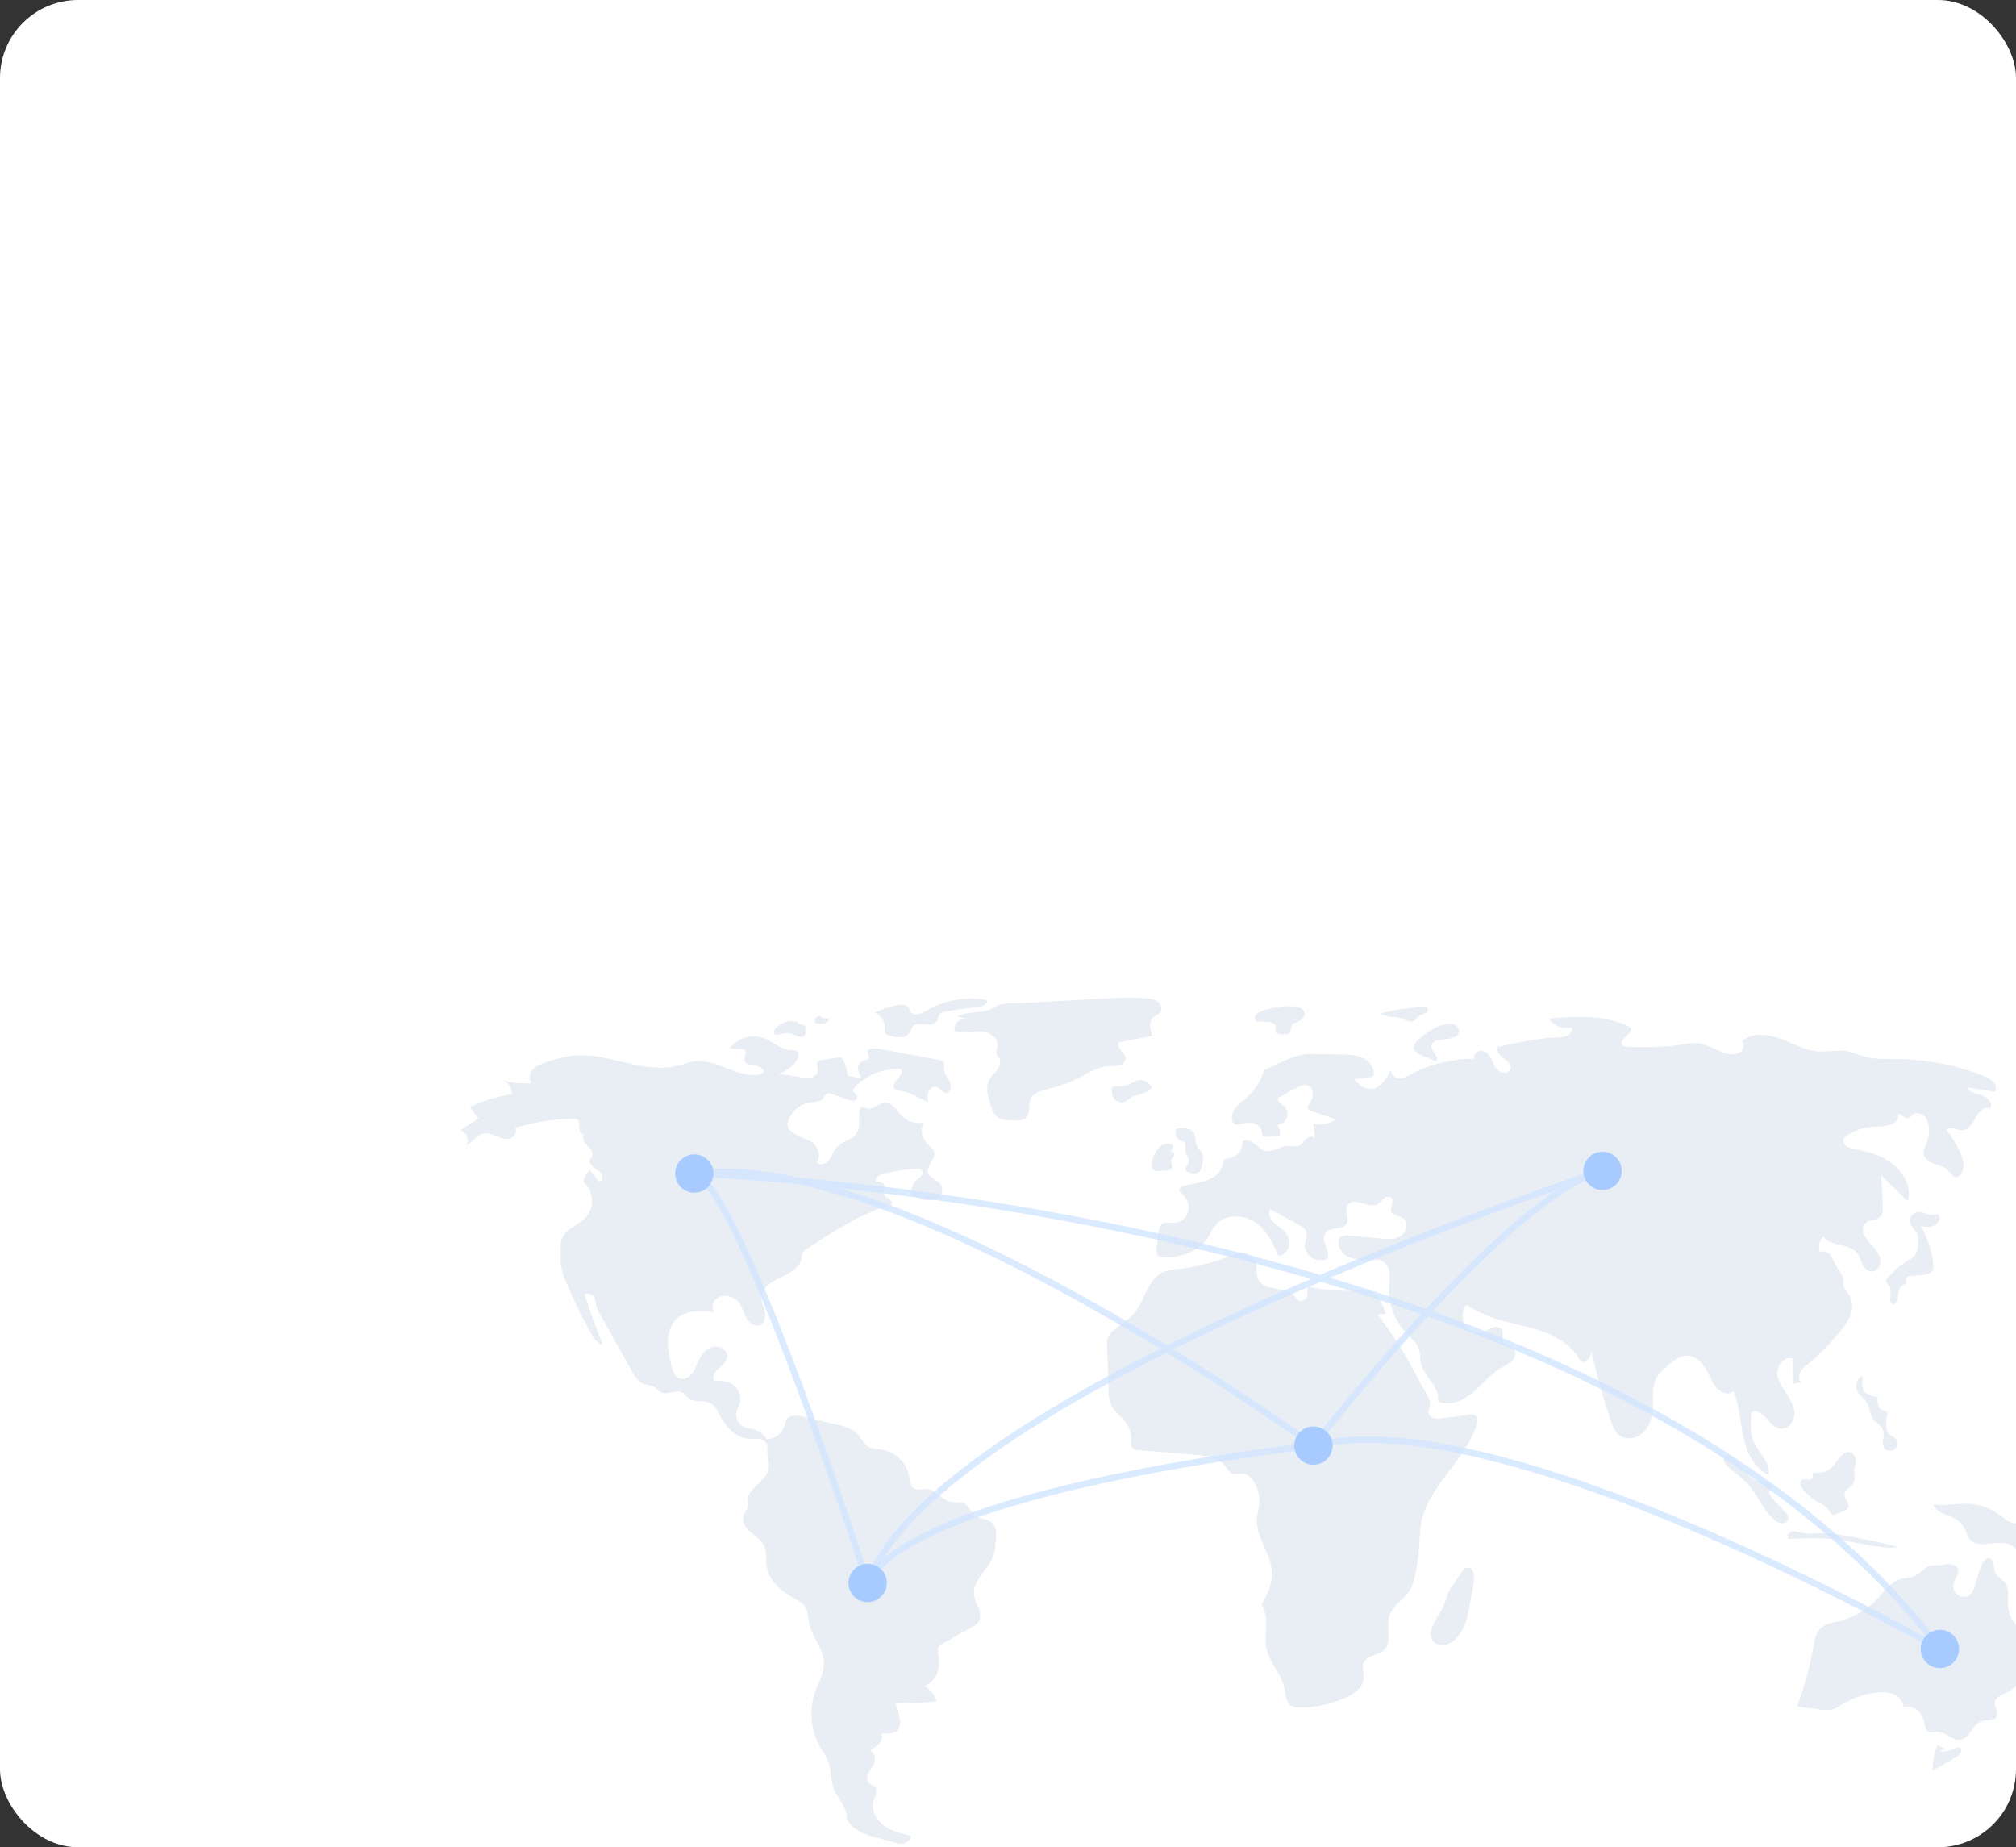 <svg width="310" height="284" viewBox="0 0 310 284" fill="none" xmlns="http://www.w3.org/2000/svg">
<rect x="0" y="0" width="310" height="284" fill="#333333" stroke="none"/>
<g clip-path="url(#clip0_12_263)">
<rect width="310" height="284" rx="12" fill="white"/>
<g clip-path="url(#clip1_12_263)">
<path d="M130.34 165.308C130.248 164.581 130.062 163.87 129.786 163.191C129.751 163.063 129.689 162.943 129.605 162.84C129.521 162.737 129.417 162.652 129.298 162.591C129.14 162.55 128.973 162.548 128.814 162.586L126.328 162.966C126.12 162.975 125.92 163.052 125.76 163.186C125.437 163.525 125.755 164.073 125.746 164.542C125.734 165.069 125.265 165.497 124.756 165.639C124.236 165.743 123.7 165.737 123.184 165.619L119.707 165.08C120.731 164.754 121.642 164.147 122.337 163.328C122.795 162.787 123.038 161.777 122.377 161.521C122.18 161.467 121.975 161.451 121.773 161.473C120.198 161.485 118.958 160.172 117.484 159.62C116.54 159.289 115.516 159.264 114.557 159.549C113.598 159.835 112.755 160.415 112.147 161.208L113.999 161.297C114.173 161.287 114.346 161.333 114.492 161.428C114.898 161.761 114.393 162.4 114.45 162.921C114.525 163.599 115.425 163.743 116.104 163.812C116.783 163.88 117.645 164.431 117.318 165.029C113.905 166.202 110.432 162.735 106.848 163.162C105.941 163.27 105.085 163.626 104.199 163.849C98.789 165.216 93.195 161.57 87.669 162.342C86.44 162.551 85.232 162.869 84.06 163.292C83.308 163.539 82.523 163.805 81.977 164.377C81.43 164.949 81.222 165.926 81.74 166.524C80.313 166.641 78.876 166.505 77.497 166.121C77.87 166.328 78.18 166.632 78.395 167C78.61 167.368 78.722 167.787 78.719 168.213C76.491 168.575 74.321 169.235 72.269 170.175C72.652 170.811 73.1 171.406 73.604 171.95L70.783 173.759C71.737 173.999 72.229 175.296 71.675 176.106C72.663 175.667 73.276 174.532 74.332 174.302C75.025 174.151 75.729 174.434 76.386 174.699C77.043 174.965 77.764 175.222 78.444 175.023C79.124 174.824 79.626 173.944 79.194 173.383C82.1 172.537 85.103 172.069 88.129 171.99C88.362 171.961 88.599 172.006 88.806 172.118C89.2 172.391 89.096 172.98 89.075 173.458C89.053 173.936 89.427 174.564 89.855 174.349C89.351 174.785 89.782 175.605 90.265 176.064C90.748 176.522 91.331 177.155 91.035 177.751C90.957 177.907 90.826 178.031 90.752 178.188C90.533 178.652 90.881 179.192 91.292 179.5C91.702 179.808 92.205 180.023 92.491 180.449C92.776 180.875 92.646 181.621 92.136 181.681L90.686 179.843C90.191 180.356 89.852 180.998 89.707 181.696C91.245 182.95 91.476 185.504 90.189 187.013C89.531 187.784 88.596 188.253 87.779 188.854C86.963 189.456 86.207 190.313 86.209 191.325C86.213 193.075 86.07 194.701 86.727 196.323C87.938 199.315 89.337 202.227 90.914 205.043C91.329 205.783 91.864 206.593 92.703 206.721C91.643 204.144 90.688 201.526 89.839 198.869C90.392 198.871 91.031 198.915 91.355 199.362C91.623 199.732 91.566 200.236 91.649 200.685C91.755 201.12 91.932 201.536 92.173 201.914L97.237 210.919C97.657 211.665 98.139 212.466 98.942 212.769C99.454 212.962 100.048 212.926 100.52 213.204C100.89 213.422 101.14 213.809 101.517 214.015C102.584 214.595 104.068 213.481 105.065 214.175C105.35 214.373 105.531 214.688 105.794 214.915C106.715 215.711 108.226 215.179 109.289 215.773C109.974 216.155 110.329 216.921 110.694 217.614C111.61 219.351 113.091 221.053 115.052 221.192C115.669 221.235 116.298 221.119 116.901 221.255C117.503 221.392 118.096 221.917 117.999 222.526C117.833 223.57 118.35 224.713 118.211 225.761C117.959 227.67 115.246 228.509 115.013 230.42C114.962 230.839 115.042 231.271 114.942 231.68C114.819 232.182 114.442 232.591 114.307 233.09C114.053 234.036 114.732 234.977 115.478 235.613C116.223 236.249 117.113 236.798 117.521 237.689C117.951 238.63 117.74 239.728 117.88 240.753C118.186 242.992 120.123 244.651 122.117 245.721C122.724 246.047 123.377 246.363 123.77 246.929C124.283 247.667 124.232 248.64 124.403 249.522C124.823 251.683 126.645 253.462 126.697 255.662C126.734 257.226 125.863 258.645 125.342 260.12C124.855 261.533 124.678 263.035 124.825 264.523C124.972 266.011 125.438 267.45 126.193 268.741C126.582 269.397 127.048 270.015 127.323 270.726C127.814 271.995 127.655 273.437 128.108 274.72C128.706 276.416 130.352 277.817 130.194 279.609C130.941 281.157 132.591 281.918 134.25 282.379L137.223 283.205C137.792 283.363 138.387 283.522 138.966 283.408C139.546 283.293 140.099 282.813 140.084 282.223C138.626 281.895 137.122 281.546 135.92 280.659C134.718 279.773 133.895 278.194 134.351 276.773C134.562 276.115 135.012 275.354 134.584 274.81C134.34 274.498 133.892 274.417 133.616 274.132C133.185 273.689 133.333 272.944 133.643 272.409C133.952 271.875 134.4 271.397 134.525 270.792C134.588 270.453 134.546 270.104 134.404 269.79C134.262 269.476 134.028 269.213 133.732 269.036C134.283 268.828 134.785 268.507 135.204 268.093C135.591 267.652 135.769 266.972 135.465 266.471C136.369 266.585 137.436 266.641 138.029 265.951C138.503 265.4 138.471 264.576 138.284 263.874C138.096 263.173 137.78 262.491 137.77 261.765C139.855 261.864 141.945 261.793 144.019 261.553C143.719 260.545 143.037 259.694 142.119 259.179C143.058 259.02 143.914 257.898 144.211 256.994C144.507 256.091 144.432 255.107 144.248 254.174C144.178 253.934 144.168 253.68 144.22 253.435C144.326 253.099 144.657 252.893 144.963 252.718L149.625 250.045C149.903 249.906 150.155 249.72 150.371 249.496C150.859 248.924 150.787 248.059 150.537 247.35C150.287 246.64 149.886 245.973 149.79 245.227C149.501 242.997 151.894 241.396 152.701 239.297C153.018 238.472 153.083 237.577 153.144 236.696C153.21 235.751 153.215 234.652 152.487 234.043C151.79 233.459 150.7 233.589 149.97 233.045C149.301 232.547 149.071 231.58 148.34 231.177C147.676 230.812 146.844 231.044 146.105 230.872C144.806 230.57 143.988 229.075 142.66 228.936C141.911 228.858 141.064 229.223 140.45 228.788C139.909 228.404 139.887 227.633 139.784 226.979C139.604 225.962 139.115 225.025 138.385 224.294C137.655 223.562 136.717 223.072 135.699 222.889C134.927 222.765 134.086 222.812 133.429 222.388C132.764 221.959 132.459 221.156 131.936 220.563C131.094 219.605 129.768 219.265 128.525 218.974L123.471 217.788C122.574 217.577 121.418 217.466 120.936 218.25C120.794 218.549 120.693 218.865 120.636 219.191C120.456 219.781 120.093 220.298 119.599 220.669C119.106 221.04 118.507 221.245 117.89 221.255C117.466 220.534 116.78 220.004 115.974 219.776C115.462 219.633 114.913 219.617 114.424 219.407C114.158 219.278 113.921 219.095 113.728 218.871C113.535 218.647 113.39 218.386 113.301 218.103C113.213 217.821 113.183 217.524 113.214 217.23C113.245 216.936 113.335 216.651 113.48 216.393C113.771 215.875 113.884 215.276 113.8 214.688C113.716 214.1 113.441 213.556 113.017 213.14C112.157 212.37 110.914 212.184 109.761 212.261C109.46 211.603 109.964 210.862 110.508 210.384C111.052 209.906 111.712 209.437 111.831 208.723C112.017 207.601 110.583 206.749 109.493 207.083C108.404 207.418 107.709 208.474 107.249 209.515C106.986 210.112 106.762 210.741 106.346 211.244C105.93 211.748 105.26 212.109 104.627 211.947C103.73 211.718 103.383 210.655 103.185 209.752C102.919 208.541 102.651 207.314 102.706 206.076C102.762 204.837 103.181 203.566 104.095 202.727C105.586 201.361 107.873 201.495 109.885 201.713C109.41 201.179 109.528 200.278 110.036 199.775C110.305 199.536 110.627 199.367 110.976 199.282C111.325 199.196 111.689 199.197 112.038 199.284C112.644 199.41 113.19 199.736 113.588 200.209C114.16 200.905 114.323 201.844 114.755 202.634C115.187 203.424 116.159 204.097 116.954 203.674C117.641 203.308 117.75 202.357 117.579 201.599C117.408 200.84 117.045 200.103 117.107 199.328C117.225 197.85 118.761 196.96 120.116 196.351C121.47 195.742 123.022 194.923 123.237 193.456C123.244 193.169 123.298 192.884 123.397 192.614C123.548 192.376 123.756 192.18 124.004 192.045C127.958 189.437 131.979 186.797 136.498 185.371C136.733 185.297 136.761 185.38 137.001 185.322C137.336 185.128 137.114 184.593 136.792 184.377C136.471 184.162 136.041 183.996 135.959 183.618C135.899 183.341 136.063 183.068 136.106 182.787C136.211 182.096 135.383 181.459 134.74 181.735C134.377 181.255 135.096 180.697 135.676 180.538C137.421 180.058 139.211 179.766 141.018 179.667C141.226 179.634 141.44 179.67 141.625 179.77C141.929 179.98 141.89 180.461 141.675 180.76C141.46 181.06 141.125 181.248 140.857 181.501C140.565 181.785 140.356 182.145 140.254 182.54C140.152 182.935 140.16 183.35 140.279 183.741C141.222 184.219 142.247 184.712 143.291 184.544C144.336 184.375 145.263 183.204 144.772 182.268C144.315 181.397 142.942 181.201 142.705 180.246C142.429 179.128 144.014 178.134 143.657 177.039C143.501 176.56 143.022 176.278 142.654 175.931C142.221 175.507 141.925 174.961 141.808 174.366C141.69 173.771 141.755 173.155 141.995 172.598C141.397 172.703 140.782 172.663 140.202 172.482C139.622 172.301 139.094 171.983 138.662 171.557C137.865 170.754 137.229 169.487 136.097 169.523C135.058 169.556 134.163 170.765 133.192 170.396C132.953 170.306 132.701 170.121 132.47 170.229C132.394 170.278 132.33 170.344 132.283 170.421C132.237 170.499 132.208 170.586 132.2 170.676C131.953 171.854 132.378 173.196 131.735 174.214C131.035 175.321 129.416 175.475 128.567 176.474C128.106 177.016 127.928 177.746 127.505 178.318C127.081 178.89 126.183 179.253 125.674 178.755C125.924 178.243 125.992 177.661 125.868 177.105C125.743 176.549 125.434 176.051 124.989 175.694C124.517 175.386 124.009 175.139 123.475 174.959C122.88 174.707 122.313 174.392 121.785 174.018C121.52 173.859 121.305 173.629 121.164 173.355C121.052 173.012 121.067 172.64 121.206 172.307C121.464 171.569 121.918 170.916 122.521 170.418C123.123 169.92 123.85 169.595 124.624 169.479C125.301 169.387 126.088 169.42 126.536 168.905C126.773 168.633 126.897 168.221 127.241 168.111C127.461 168.067 127.689 168.095 127.892 168.191L130.417 169.078C130.699 169.205 131.009 169.256 131.316 169.227C131.469 169.206 131.608 169.129 131.706 169.01C131.804 168.891 131.853 168.74 131.844 168.587C131.763 168.168 131.118 167.967 131.177 167.545C131.209 167.408 131.283 167.285 131.388 167.191C132.299 166.223 133.414 165.468 134.652 164.98C135.889 164.492 137.22 164.283 138.548 164.368C138.867 164.891 138.363 165.51 137.943 165.956C137.524 166.402 137.187 167.199 137.694 167.542C137.902 167.648 138.133 167.7 138.367 167.693C138.988 167.777 139.592 167.96 140.156 168.235C141.029 168.614 141.885 169.028 142.724 169.479C142.65 168.927 142.579 168.345 142.789 167.829C142.998 167.312 143.594 166.907 144.115 167.108C144.617 167.302 144.874 167.965 145.408 168.026C146.121 168.107 146.403 167.056 146.105 166.404C145.807 165.752 145.217 165.207 145.168 164.492C145.135 164.01 145.319 163.412 144.933 163.12C144.796 163.033 144.64 162.978 144.478 162.961L134.845 161.192C134.273 161.087 133.446 161.167 133.421 161.747C133.407 162.071 133.696 162.391 133.568 162.689C133.431 163.007 132.981 162.977 132.653 163.09C132.145 163.264 131.89 163.867 131.939 164.401C132.028 164.932 132.234 165.437 132.542 165.879C131.915 165.618 130.967 165.569 130.34 165.308Z" fill="#E9EEF5"/>
<path d="M122.654 157.146C122.046 156.946 121.392 156.936 120.779 157.119C120.166 157.303 119.624 157.67 119.227 158.17C119.069 158.379 118.936 158.666 119.068 158.892C119.259 159.215 119.744 159.088 120.101 158.972C120.627 158.784 121.199 158.771 121.733 158.933C122.069 159.048 122.369 159.252 122.707 159.362C122.871 159.431 123.051 159.453 123.227 159.428C123.403 159.402 123.569 159.329 123.706 159.216C123.938 158.981 123.952 158.615 123.953 158.285C123.969 158.174 123.96 158.061 123.927 157.955C123.894 157.848 123.837 157.75 123.761 157.668C123.626 157.59 123.475 157.546 123.319 157.538C122.97 157.473 122.654 157.289 122.427 157.018" fill="#E9EEF5"/>
<path d="M126.127 156.181C125.991 156.173 125.856 156.201 125.734 156.261C125.612 156.321 125.507 156.412 125.43 156.524C125.353 156.636 125.306 156.766 125.294 156.901C125.282 157.036 125.305 157.172 125.36 157.296C125.778 157.41 126.214 157.438 126.643 157.38C126.857 157.347 127.056 157.251 127.215 157.105C127.375 156.959 127.488 156.769 127.539 156.56C127.034 156.651 126.513 156.552 126.078 156.281" fill="#E9EEF5"/>
<path d="M137.781 154.569C136.645 154.81 135.541 155.184 134.493 155.684C134.987 155.873 135.407 156.216 135.691 156.662C135.975 157.108 136.109 157.634 136.071 158.161C136.027 158.363 136.032 158.573 136.086 158.773C136.207 159.065 136.557 159.175 136.864 159.25C137.417 159.418 137.994 159.491 138.572 159.467C138.86 159.452 139.141 159.366 139.388 159.215C139.634 159.065 139.84 158.855 139.985 158.606C140.069 158.369 140.167 158.137 140.279 157.912C141.016 156.791 143.207 158.147 143.999 157.063C144.278 156.681 144.252 156.107 144.616 155.804C144.804 155.673 145.022 155.59 145.25 155.563C146.843 155.247 148.451 155.018 150.068 154.878C150.835 154.811 151.834 154.537 151.84 153.769C148.953 153.203 145.961 153.605 143.327 154.912C142.378 155.387 141.122 156.385 140.208 155.756C139.866 155.52 139.883 154.886 139.412 154.621C138.93 154.35 138.293 154.46 137.781 154.569Z" fill="#E9EEF5"/>
<path d="M147.221 156.331L148.576 156.591C148.327 156.58 148.078 156.622 147.846 156.714C147.614 156.807 147.405 156.948 147.232 157.128C147.059 157.307 146.926 157.522 146.843 157.757C146.76 157.992 146.728 158.241 146.749 158.49C148.018 158.913 149.401 158.501 150.738 158.557C152.074 158.614 153.629 159.567 153.401 160.882C153.332 161.28 153.102 161.678 153.222 162.063C153.306 162.334 153.544 162.525 153.679 162.774C153.96 163.293 153.736 163.949 153.381 164.421C153.026 164.892 152.549 165.269 152.238 165.77C151.464 167.016 151.904 168.627 152.365 170.02C152.498 170.546 152.745 171.037 153.087 171.459C153.77 172.184 154.884 172.247 155.881 172.261C156.607 172.272 157.439 172.236 157.898 171.675C158.497 170.942 158.078 169.798 158.473 168.938C158.831 168.157 159.744 167.822 160.572 167.584C162.087 167.149 163.632 166.778 165.065 166.121C166.844 165.304 168.507 164.031 170.462 163.926C171.011 163.896 171.573 163.961 172.101 163.811C172.63 163.661 173.132 163.205 173.092 162.658C173.058 162.191 172.662 161.847 172.352 161.495C172.043 161.143 171.8 160.601 172.084 160.228L177.21 159.273C176.846 158.285 176.563 156.983 177.398 156.34C177.7 156.108 178.103 156.015 178.359 155.734C178.797 155.256 178.577 154.432 178.072 154.025C177.567 153.619 176.885 153.524 176.239 153.471C173.991 153.284 171.731 153.407 169.479 153.531C165.077 153.771 160.675 154.012 156.273 154.253C155.387 154.302 154.364 154.228 153.551 154.529C152.863 154.785 152.374 155.254 151.587 155.418C150.134 155.723 148.536 155.517 147.221 156.331Z" fill="#E9EEF5"/>
<path d="M171.495 167.02C171.357 166.998 171.215 167.03 171.1 167.11C171.024 167.193 170.979 167.3 170.972 167.413C170.884 167.911 170.989 168.423 171.264 168.848C171.404 169.056 171.597 169.223 171.824 169.331C172.05 169.44 172.302 169.486 172.552 169.464C173.162 169.387 173.612 168.867 174.173 168.614C175.037 168.223 178.708 167.615 176.169 166.245C175.294 165.773 174.728 166.19 174.038 166.501C173.254 166.902 172.374 167.081 171.495 167.02Z" fill="#E9EEF5"/>
<path d="M193.739 155.558C193.442 155.678 193.194 155.894 193.033 156.171C192.959 156.311 192.942 156.474 192.985 156.627C193.028 156.78 193.129 156.91 193.266 156.991C193.376 157.031 193.494 157.05 193.611 157.046L194.817 157.082C195.329 157.097 195.969 157.206 196.107 157.698C196.209 158.064 195.98 158.534 196.256 158.796C196.375 158.887 196.517 158.943 196.667 158.956C197.064 159.057 197.479 159.071 197.882 158.995C198.759 158.76 198.298 158.225 198.574 157.749C198.997 157.021 198.924 157.462 199.669 157.045C200.219 156.737 200.93 156.178 200.471 155.392C199.672 154.026 194.917 154.971 193.739 155.558Z" fill="#E9EEF5"/>
<path d="M217.538 154.871L216.837 154.964C215.259 155.175 213.671 155.387 212.15 155.86C212.808 156.12 213.499 156.289 214.203 156.363C214.59 156.382 214.975 156.436 215.353 156.526C216.024 156.725 216.701 157.241 217.35 156.977C217.753 156.813 217.884 156.395 218.217 156.173C218.447 156.02 219.32 155.773 219.418 155.618C220.207 154.37 218.144 154.79 217.538 154.871Z" fill="#E9EEF5"/>
<path d="M220.612 158.047C219.677 158.569 218.809 159.203 218.028 159.936C217.699 160.244 217.363 160.628 217.393 161.078C217.433 161.675 218.071 162.022 218.623 162.256L220.862 163.201C221.133 162.82 220.885 162.292 220.604 161.917C220.323 161.541 219.99 161.107 220.114 160.655C220.255 160.14 220.885 159.964 221.413 159.876C222.273 159.731 224.594 159.742 224.315 158.359C223.987 156.728 221.476 157.565 220.612 158.047Z" fill="#E9EEF5"/>
<path d="M220.162 250.329C219.949 250.945 219.929 251.67 220.297 252.208C220.711 252.811 221.539 253.036 222.255 252.883C222.968 252.693 223.604 252.285 224.072 251.716C224.501 251.24 224.853 250.7 225.117 250.116C225.486 249.207 225.746 248.257 225.892 247.287L226.587 243.645C226.743 242.831 226.737 240.336 225.238 241.149C224.828 241.371 223.88 243.124 223.451 243.622C222.678 244.518 222.575 245.388 222.168 246.473C221.658 247.833 220.633 248.967 220.162 250.329Z" fill="#E9EEF5"/>
<path d="M299.324 268.965C298.834 268.774 298.358 268.548 297.9 268.289C297.441 269.548 297.197 270.876 297.178 272.216L300.534 270.321C301.039 270.035 301.611 269.639 301.6 269.06C301.605 268.989 301.59 268.918 301.557 268.854C301.525 268.79 301.475 268.736 301.415 268.698C301.34 268.668 301.259 268.659 301.179 268.67C300.682 268.712 300.228 268.956 299.759 269.126C299.289 269.296 298.74 269.386 298.31 269.134" fill="#E9EEF5"/>
<path d="M310.947 234.076C310.493 234.186 310.022 234.214 309.558 234.157C308.787 234.016 308.187 233.436 307.565 232.96C306.085 231.836 304.286 231.209 302.427 231.169C300.735 231.137 299.028 231.594 297.367 231.275C297.476 231.878 297.992 232.329 298.543 232.598C299.094 232.867 299.703 233.002 300.257 233.265C301.143 233.691 301.847 234.421 302.238 235.322C302.416 235.738 302.529 236.19 302.799 236.553C303.351 237.295 304.398 237.458 305.322 237.397C306.526 237.318 307.784 236.972 308.905 237.42C309.762 237.763 310.375 238.511 311.091 239.094C311.807 239.676 312.815 240.108 313.637 239.688C312.783 239.412 312.04 238.871 311.516 238.144C310.992 237.417 310.715 236.542 310.725 235.646C311.531 235.72 313.853 235.692 313.727 234.324C313.621 233.166 311.639 233.951 310.947 234.076Z" fill="#E9EEF5"/>
<path d="M300.403 243.502C300.546 242.718 301.328 242.026 301.085 241.268C300.916 240.744 300.307 240.485 299.755 240.472C299.203 240.459 298.662 240.623 298.11 240.638C297.751 240.619 297.391 240.624 297.033 240.654C295.938 240.833 295.263 241.979 294.231 242.386C293.604 242.634 292.899 242.586 292.246 242.757C290.765 243.146 289.828 244.543 288.792 245.67C287.119 247.481 284.939 248.75 282.536 249.311C281.693 249.506 280.788 249.63 280.119 250.176C279.232 250.899 279.014 252.139 278.817 253.264C278.272 256.373 277.439 259.424 276.329 262.379L279.846 262.827C280.515 262.912 281.208 262.996 281.852 262.798C282.32 262.622 282.764 262.386 283.172 262.097C284.738 261.126 286.491 260.494 288.318 260.242C289.239 260.116 290.205 260.093 291.069 260.435C291.933 260.777 292.675 261.551 292.747 262.477C293.121 262.36 293.519 262.348 293.9 262.44C294.28 262.533 294.628 262.726 294.907 263.001C295.458 263.561 295.818 264.279 295.938 265.055C296.031 265.535 296.123 266.111 296.57 266.312C296.934 266.477 297.352 266.3 297.751 266.268C299.103 266.16 300.225 267.734 301.554 267.463C302.98 267.172 303.33 265.041 304.72 264.614C305.519 264.369 306.639 264.667 307.022 263.926C307.359 263.272 306.686 262.518 306.756 261.786C306.841 260.885 307.906 260.503 308.727 260.118C311.557 258.792 312.901 254.99 311.529 252.186C310.716 250.524 309.117 249.216 308.822 247.391C308.595 245.987 309.15 244.349 308.252 243.244C307.796 242.681 307.023 242.371 306.752 241.7C306.581 241.278 306.65 240.798 306.558 240.352C306.466 239.906 306.076 239.439 305.634 239.555C304.353 239.891 303.944 243.841 303.258 244.801C302.215 246.261 300.074 245.299 300.403 243.502Z" fill="#E9EEF5"/>
<path d="M276.718 235.568C276.28 235.446 275.802 235.325 275.382 235.5C274.963 235.675 274.718 236.29 275.055 236.595C277.689 236.493 280.339 236.391 282.951 236.748C285.961 237.16 288.939 238.179 291.962 237.879C290.235 237.37 288.48 236.964 286.706 236.661L283.747 236.097C282.953 235.931 282.151 235.808 281.344 235.727C279.656 235.588 278.378 236.033 276.718 235.568Z" fill="#E9EEF5"/>
<path d="M279.355 226.411C279.137 226.392 278.866 226.377 278.753 226.564C278.645 226.744 278.768 226.981 278.71 227.182C278.631 227.456 278.27 227.527 277.986 227.489C277.702 227.452 277.395 227.362 277.144 227.499C277.016 227.586 276.92 227.712 276.87 227.858C276.82 228.004 276.819 228.162 276.867 228.309C276.97 228.6 277.137 228.865 277.354 229.084C277.727 229.552 278.151 229.976 278.618 230.349C279.524 231.016 280.75 231.338 281.321 232.306C281.401 232.494 281.525 232.66 281.682 232.791C281.955 232.964 282.312 232.832 282.607 232.698L283.64 232.227C283.826 232.16 283.993 232.047 284.123 231.899C284.359 231.579 284.214 231.124 284.016 230.78C283.818 230.436 283.565 230.079 283.607 229.684C283.683 228.98 284.59 228.711 284.963 228.109C285.339 227.502 285.094 226.719 285.137 226.007C285.188 225.174 285.712 224.09 284.868 223.468C284.151 222.939 283.466 223.427 282.951 224.012C281.865 225.243 281.352 226.577 279.355 226.411Z" fill="#E9EEF5"/>
<path d="M285.627 213.962C285.98 214.636 286.715 215.039 287.1 215.695C287.517 216.407 287.469 217.326 287.921 218.016C288.386 218.724 289.319 219.099 289.58 219.904C289.864 220.783 289.219 221.851 289.733 222.619C289.829 222.744 289.95 222.848 290.088 222.925C290.226 223.001 290.379 223.048 290.536 223.062C290.694 223.077 290.853 223.059 291.003 223.009C291.153 222.959 291.29 222.878 291.408 222.772C291.624 222.537 291.74 222.226 291.731 221.907C291.721 221.587 291.587 221.284 291.357 221.062C291.053 220.785 290.616 220.665 290.362 220.342C290.229 220.155 290.141 219.941 290.104 219.715C289.966 219.065 289.988 218.39 290.169 217.75C290.237 217.587 290.254 217.408 290.218 217.236C290.104 216.904 289.654 216.88 289.338 216.727C288.62 216.377 288.638 215.366 288.763 214.579C288.68 215.103 286.81 214.212 286.614 213.915C286.225 213.326 286.436 212.188 286.359 211.537C285.52 211.941 285.196 213.138 285.627 213.962Z" fill="#E9EEF5"/>
<path d="M266.787 224.334C266.442 223.949 265.922 223.545 265.46 223.778C265.107 223.955 265.01 224.443 265.148 224.812C265.316 225.171 265.576 225.48 265.901 225.708C266.865 226.502 267.904 227.218 268.745 228.141C270.25 229.793 271.048 232.021 272.685 233.542C273.014 233.895 273.45 234.13 273.926 234.212C274.403 234.256 274.939 233.952 274.994 233.477C275.039 233.085 274.765 232.735 274.498 232.445C273.862 231.755 273.166 231.119 272.565 230.398C272.288 230.12 272.114 229.757 272.071 229.368C272.068 228.979 272.423 228.573 272.8 228.669C272.342 228.552 272.002 227.789 271.329 227.646C270.766 227.526 270.63 227.874 269.96 227.587C268.683 227.04 267.682 225.333 266.787 224.334Z" fill="#E9EEF5"/>
<path d="M296.791 186.783C296.425 186.674 296.065 186.546 295.712 186.398C294.764 186.114 293.51 186.81 293.636 187.79C293.72 188.441 294.327 188.88 294.662 189.444C295.16 190.282 295.027 191.344 294.766 192.282C294.702 192.572 294.58 192.847 294.407 193.089C294.166 193.345 293.877 193.552 293.557 193.699C292.277 194.416 291.148 195.373 290.233 196.519C290.133 196.624 290.064 196.755 290.032 196.896C289.987 197.227 290.32 197.468 290.508 197.744C290.927 198.357 290.624 199.182 290.666 199.923C290.659 200.027 290.68 200.132 290.725 200.226C290.771 200.321 290.84 200.402 290.926 200.463C291.178 200.591 291.477 200.374 291.613 200.126C292.067 199.306 291.725 197.989 292.576 197.594C292.737 197.519 292.932 197.487 293.04 197.346C293.21 197.122 293.046 196.791 293.132 196.523C293.262 196.121 293.812 196.103 294.235 196.121C294.963 196.151 295.691 196.055 296.385 195.835C296.658 195.771 296.905 195.628 297.097 195.424C297.352 195.107 297.329 194.656 297.278 194.254C297.024 192.245 296.386 190.304 295.4 188.534C296.148 188.629 296.961 188.712 297.606 188.323C297.967 188.105 298.401 187.454 298.221 187.011C297.938 186.31 297.426 186.9 296.791 186.783Z" fill="#E9EEF5"/>
<path d="M200.951 197.83C201.04 198.309 201.128 198.813 200.971 199.274C200.814 199.736 200.319 200.121 199.852 199.98C199.489 199.87 199.28 199.506 199.022 199.229C197.591 197.686 194.361 198.579 193.477 196.671C193.116 195.892 193.361 194.959 193.115 194.137C192.96 193.662 192.651 193.251 192.236 192.971C191.822 192.69 191.326 192.554 190.826 192.585C190.371 192.651 189.927 192.783 189.509 192.978C186.713 194.095 183.778 194.828 180.784 195.156C180.215 195.19 179.652 195.293 179.108 195.46C177.878 195.905 177.038 197.043 176.44 198.203C175.843 199.364 175.401 200.621 174.6 201.652C173.758 202.736 172.577 203.495 171.476 204.316C171.052 204.589 170.699 204.958 170.446 205.394C170.207 205.883 170.221 206.452 170.239 206.995L170.464 213.599C170.493 214.448 170.53 215.328 170.91 216.088C171.386 217.037 172.326 217.659 172.977 218.498C173.643 219.359 173.989 220.424 173.958 221.511C173.944 221.948 173.901 222.466 174.242 222.74C174.45 222.874 174.692 222.944 174.94 222.94L183.889 223.671C185.464 223.8 187.209 224.011 188.236 225.209C188.721 225.774 189.111 226.586 189.854 226.647C190.173 226.673 190.483 226.542 190.802 226.517C191.606 226.453 192.313 227.063 192.758 227.734C193.433 228.757 193.74 229.978 193.627 231.198C193.554 231.963 193.316 232.707 193.265 233.475C193.07 236.394 195.55 238.93 195.598 241.856C195.626 243.577 194.807 245.185 194.009 246.711C195.297 248.658 194.243 251.251 194.755 253.527C195.242 255.687 197.046 257.378 197.496 259.546C197.702 260.538 197.713 261.759 198.59 262.271C198.975 262.458 199.401 262.543 199.829 262.518C202.406 262.549 204.954 261.97 207.264 260.829C208.348 260.292 209.471 259.49 209.661 258.297C209.813 257.335 209.324 256.259 209.822 255.421C210.408 254.433 211.91 254.511 212.773 253.752C214.173 252.52 213.081 250.17 213.648 248.395C214.158 246.8 215.913 245.953 216.783 244.521C217.125 243.906 217.371 243.241 217.511 242.551C217.909 240.902 218.157 239.22 218.252 237.526C218.275 236.497 218.351 235.47 218.48 234.448C219.417 228.633 225.177 224.74 227.047 219.153C227.226 218.62 227.31 217.909 226.834 217.607C226.552 217.473 226.232 217.44 225.929 217.513L221.803 218.032C221.29 218.096 220.747 218.157 220.277 217.944C219.806 217.732 219.469 217.138 219.718 216.686C220.419 215.42 218.978 213.819 218.337 212.52C216.613 209.025 214.559 205.7 212.204 202.593C212.053 202.433 211.959 202.228 211.935 202.01L213.106 202.049C212.711 200.633 212.058 199.084 210.681 198.566C209.904 198.275 209.044 198.375 208.216 198.421C205.843 198.55 203.299 198.192 200.951 197.83Z" fill="#E9EEF5"/>
<path d="M208.218 165.93C208.839 166.588 209.534 167.285 210.433 167.4C212.02 167.603 213.161 165.965 213.887 164.542C213.914 164.905 214.081 165.243 214.354 165.484C214.627 165.725 214.983 165.851 215.347 165.834C215.738 165.768 216.112 165.623 216.445 165.406C219.589 163.691 223.11 162.782 226.693 162.762C226.658 162.491 226.726 162.217 226.882 161.992C227.038 161.768 227.272 161.61 227.538 161.547C228.266 161.403 228.923 162.032 229.274 162.685C229.625 163.338 229.844 164.094 230.403 164.583C230.961 165.072 232.042 165.051 232.262 164.343C232.474 163.663 231.765 163.084 231.176 162.683C230.586 162.283 229.965 161.541 230.362 160.95C233.372 160.285 236.401 159.617 239.482 159.485C240.006 159.504 240.529 159.414 241.017 159.221C241.486 158.991 241.86 158.469 241.733 157.962C241.061 158.12 240.357 158.074 239.711 157.831C239.065 157.588 238.506 157.158 238.106 156.596C242.38 156.244 246.926 155.944 250.714 157.952C251.168 158.926 248.852 159.736 249.471 160.614C249.669 160.894 250.065 160.927 250.408 160.934C253.041 160.982 255.688 161.03 258.29 160.634C259.242 160.489 260.202 160.284 261.157 160.402C262.747 160.597 264.108 161.657 265.672 162.002C266.309 162.142 267.023 162.147 267.56 161.778C268.097 161.408 268.328 160.566 267.888 160.085C269.361 158.644 271.806 159.001 273.749 159.691C275.693 160.381 277.534 161.494 279.591 161.648C281.066 161.758 282.562 161.362 284.019 161.614C284.935 161.772 285.788 162.179 286.683 162.428C288.376 162.901 290.167 162.801 291.925 162.824C296.41 162.884 300.846 163.764 305.014 165.42C305.556 165.596 306.053 165.889 306.469 166.278C306.857 166.692 307.055 167.337 306.794 167.84L302.487 167.212C302.893 168.01 303.943 168.146 304.795 168.421C305.648 168.696 306.532 169.635 306.019 170.369C305.096 170.075 304.259 170.997 303.792 171.845C303.326 172.693 302.757 173.709 301.789 173.76C300.922 173.807 299.874 173.07 299.309 173.728C300.09 174.711 300.758 175.777 301.302 176.908C301.86 178.068 302.258 179.531 301.503 180.575C301.384 180.762 301.204 180.901 300.994 180.969C300.378 181.125 299.977 180.373 299.536 179.917C298.979 179.342 298.137 179.179 297.383 178.91C296.629 178.64 295.834 178.11 295.775 177.313C295.739 176.817 296.001 176.356 296.194 175.897C296.519 175.125 296.661 174.288 296.609 173.451C296.567 172.778 296.378 172.078 295.894 171.608C295.41 171.138 294.574 170.989 294.054 171.42C293.812 171.62 293.617 171.942 293.302 171.954C292.746 171.975 292.318 171.007 291.871 171.337C291.923 171.69 291.85 172.049 291.664 172.353C290.328 173.513 288.276 173.022 286.553 173.432C285.734 173.666 284.95 174.007 284.221 174.448C283.949 174.564 283.717 174.759 283.555 175.006C283.34 175.423 283.577 175.957 283.956 176.235C284.358 176.481 284.809 176.635 285.278 176.685C287.378 177.082 289.508 177.697 291.166 179.043C292.824 180.389 293.911 182.614 293.386 184.682L289.246 180.733C289.403 182.391 289.492 184.054 289.513 185.721C289.54 186.047 289.495 186.374 289.382 186.68C289.087 187.331 288.287 187.55 287.586 187.694C287.391 187.731 287.206 187.809 287.043 187.922C286.88 188.035 286.743 188.182 286.641 188.352C286.539 188.522 286.474 188.711 286.451 188.908C286.428 189.105 286.446 189.304 286.505 189.493C286.755 190.304 287.376 190.936 287.944 191.565C288.513 192.195 289.073 192.91 289.147 193.755C289.222 194.599 288.583 195.551 287.736 195.492C287.094 195.448 286.617 194.874 286.343 194.292C286.069 193.711 285.906 193.063 285.495 192.569C284.249 191.073 281.45 191.714 280.334 190.12C280.05 190.442 279.852 190.831 279.761 191.251C279.67 191.67 279.687 192.106 279.812 192.517C280.331 192.193 281.042 192.494 281.432 192.966C281.823 193.437 282.007 194.041 282.313 194.571C282.726 195.285 283.384 195.919 283.442 196.742C283.427 197.053 283.432 197.365 283.458 197.675C283.56 198.174 283.983 198.532 284.275 198.949C284.957 199.919 284.923 201.251 284.484 202.352C284.045 203.452 283.256 204.372 282.474 205.263C281.109 206.821 279.717 208.369 278.099 209.662C277.637 210.031 277.144 210.394 276.857 210.909C276.569 211.425 276.554 212.15 276.996 212.542C276.68 212.558 276.113 212.713 275.797 212.729C275.686 211.463 275.661 210.191 275.724 208.921C274.477 208.323 273.133 209.925 273.294 211.297C273.455 212.669 274.449 213.77 275.157 214.957C275.675 215.826 276.06 216.838 275.887 217.833C275.714 218.829 274.824 219.747 273.816 219.659C272.212 219.52 271.541 217.221 269.952 216.958C269.812 216.926 269.665 216.94 269.534 217C269.299 217.129 269.258 217.444 269.244 217.712C269.179 219.028 269.123 220.396 269.638 221.609C270.391 223.384 272.336 224.875 271.928 226.759C269.73 225.739 268.587 223.279 268.068 220.916C267.549 218.552 267.463 216.072 266.533 213.838C265.826 214.741 264.342 213.994 263.697 213.046C263.085 212.148 262.708 211.108 262.115 210.198C261.521 209.287 260.612 208.471 259.524 208.421C258.384 208.369 257.396 209.15 256.526 209.887C255.811 210.494 255.077 211.125 254.659 211.963C254.051 213.184 254.21 214.622 254.181 215.985C254.149 217.458 253.836 219.013 252.83 220.091C251.824 221.17 249.967 221.545 248.858 220.573C248.278 220.066 247.998 219.308 247.748 218.58C246.544 215.072 245.541 211.498 244.744 207.876C244.558 208.703 243.83 209.768 243.136 209.281C242.98 209.15 242.853 208.988 242.765 208.805C241.469 206.612 239.069 205.297 236.644 204.509C234.219 203.72 231.667 203.353 229.269 202.486C227.925 202 226.642 201.362 225.444 200.584C225.138 201.032 224.96 201.554 224.928 202.095C224.895 202.635 225.01 203.175 225.26 203.656C225.792 204.596 226.996 205.14 228.026 204.811C228.559 204.641 229.008 204.273 229.537 204.09C230.065 203.908 230.774 203.998 231.005 204.506C231.226 204.992 230.892 205.58 231.058 206.088C231.31 206.861 232.479 206.921 232.888 207.625C233.192 208.148 232.942 208.844 232.507 209.266C232.073 209.689 231.494 209.92 230.964 210.214C229.245 211.169 228.022 212.798 226.519 214.065C225.017 215.333 222.897 216.258 221.106 215.445C221.533 213.288 218.958 211.704 218.484 209.556C218.328 208.849 218.409 208.098 218.186 207.409C217.864 206.412 216.977 205.726 216.25 204.97C215.368 204.044 214.681 202.95 214.229 201.754C213.777 200.558 213.57 199.283 213.62 198.006C213.659 197.118 213.822 196.216 213.62 195.351C213.417 194.486 212.699 193.648 211.81 193.688C209.779 193.777 207.22 193.928 206.154 192.2C205.774 191.583 205.608 190.68 206.158 190.207C206.546 189.874 207.119 189.905 207.628 189.955L212.205 190.405C213.275 190.51 214.432 190.596 215.351 190.038C216.269 189.479 216.667 187.997 215.817 187.34C215.195 186.86 214.082 186.886 213.901 186.122C213.751 185.486 214.456 184.765 214.075 184.234C213.802 183.853 213.188 183.958 212.816 184.244C212.444 184.53 212.175 184.947 211.758 185.164C211.028 185.543 210.155 185.182 209.37 184.937C208.584 184.691 207.531 184.67 207.15 185.399C206.723 186.213 207.528 187.281 207.105 188.097C206.545 189.176 204.652 188.562 203.866 189.49C202.965 190.555 204.48 192.143 204.176 193.504C203.788 193.696 203.356 193.784 202.924 193.76C202.492 193.735 202.073 193.6 201.709 193.366C201.351 193.123 201.066 192.787 200.883 192.395C200.701 192.003 200.629 191.569 200.674 191.139C200.749 190.527 201.069 189.902 200.854 189.324C200.681 188.856 200.211 188.578 199.773 188.337L195.326 185.884C194.913 186.648 195.435 187.596 196.088 188.17C196.741 188.744 197.559 189.177 197.988 189.933C198.259 190.456 198.32 191.063 198.158 191.63C197.995 192.197 197.623 192.681 197.115 192.982C197.052 193.026 196.979 193.056 196.903 193.069C196.827 193.082 196.749 193.079 196.675 193.059C196.604 193.018 196.542 192.962 196.493 192.896C196.443 192.83 196.408 192.755 196.389 192.675C195.604 190.671 194.426 188.695 192.542 187.648C190.659 186.601 187.952 186.816 186.717 188.58C186.424 188.999 186.227 189.476 185.971 189.919C184.613 192.272 181.702 193.387 178.983 193.314C178.717 193.329 178.452 193.267 178.22 193.135C177.781 192.832 177.801 192.189 177.868 191.66L178.153 189.416C178.211 188.965 178.294 188.467 178.651 188.185C179.155 187.789 179.882 188.039 180.523 188.03C181.01 188.007 181.477 187.836 181.862 187.539C182.247 187.242 182.532 186.835 182.677 186.371C182.807 185.903 182.806 185.408 182.675 184.941C182.544 184.473 182.287 184.05 181.933 183.717C181.639 183.441 181.244 183.095 181.399 182.723C181.461 182.62 181.545 182.532 181.645 182.465C181.744 182.398 181.858 182.354 181.976 182.335C183.129 182.001 184.347 181.914 185.48 181.519C186.613 181.125 187.712 180.319 187.981 179.151C188.063 178.794 188.1 178.36 188.422 178.183C188.584 178.115 188.757 178.079 188.933 178.079C189.547 177.991 190.107 177.678 190.501 177.199C190.895 176.721 191.096 176.113 191.063 175.494C191.607 175.115 192.368 175.394 192.893 175.797C193.418 176.2 193.882 176.732 194.522 176.906C195.713 177.23 196.865 176.177 198.099 176.172C198.619 176.17 199.156 176.353 199.645 176.177C200.14 175.999 200.436 175.507 200.816 175.144C201.196 174.78 201.863 174.558 202.214 174.95L201.915 172.74C202.517 172.892 203.144 172.914 203.755 172.803C204.366 172.693 204.946 172.454 205.457 172.101L201.594 170.798C201.46 170.765 201.336 170.699 201.233 170.606C200.952 170.304 201.231 169.834 201.459 169.49C202.006 168.67 202.097 167.318 201.199 166.909C200.586 166.63 199.882 166.965 199.293 167.293L196.474 168.862C196.385 169.396 197.04 169.7 197.446 170.06C197.692 170.278 197.866 170.565 197.945 170.883C198.024 171.202 198.005 171.537 197.89 171.844C197.775 172.151 197.57 172.417 197.301 172.606C197.032 172.794 196.712 172.898 196.383 172.902C196.569 173.142 196.698 173.422 196.761 173.719C196.824 174.017 196.819 174.324 196.746 174.62L194.849 174.756C194.636 174.799 194.415 174.755 194.234 174.636C194.031 174.456 194.059 174.141 194.012 173.874C193.898 173.23 193.266 172.779 192.622 172.664C191.977 172.548 191.318 172.696 190.68 172.843C190.409 172.94 190.111 172.933 189.845 172.823C189.692 172.724 189.576 172.578 189.514 172.407C189.235 171.73 189.496 170.934 189.946 170.355C190.395 169.776 191.01 169.353 191.563 168.87C192.884 167.713 193.855 166.21 194.366 164.532C195.41 164.095 196.491 163.502 197.535 163.065C199.145 162.251 200.95 161.902 202.748 162.057L206.285 162.124C207.332 162.144 208.407 162.17 209.375 162.568C210.343 162.966 211.194 163.828 211.261 164.871C211.281 164.989 211.271 165.111 211.231 165.224C211.191 165.337 211.124 165.438 211.034 165.518C210.897 165.592 210.743 165.627 210.587 165.618C209.611 165.652 209.194 165.895 208.218 165.93Z" fill="#E9EEF5"/>
<path d="M180.03 176.992C180.169 176.861 180.268 176.695 180.318 176.512C180.368 176.329 180.366 176.135 180.313 175.953C179.976 175.823 179.611 175.79 179.257 175.857C178.902 175.924 178.574 176.088 178.308 176.331C178.099 176.542 177.918 176.78 177.771 177.039C177.307 177.796 176.896 178.7 177.165 179.545C177.187 179.638 177.227 179.725 177.283 179.801C177.339 179.878 177.41 179.942 177.491 179.991C177.612 180.04 177.742 180.06 177.872 180.051C178.384 180.05 178.895 180.019 179.403 179.957C179.716 179.918 180.078 179.831 180.199 179.541C180.357 179.16 179.973 178.729 180.085 178.332C180.159 178.154 180.27 177.995 180.412 177.865C180.482 177.799 180.536 177.718 180.57 177.628C180.603 177.538 180.615 177.442 180.605 177.346C180.56 177.16 180.274 177.054 180.171 177.216" fill="#E9EEF5"/>
<path d="M182.685 173.557C182.23 173.452 181.761 173.423 181.297 173.47C181.194 173.467 181.093 173.49 181.001 173.537C180.913 173.602 180.849 173.695 180.819 173.8C180.721 174.114 180.745 174.454 180.887 174.751C181.028 175.048 181.277 175.281 181.583 175.404C181.749 175.442 181.909 175.506 182.056 175.594C182.448 175.898 182.198 176.519 182.272 177.009C182.356 177.56 182.89 178.022 182.792 178.57C182.715 179.002 182.253 179.344 182.327 179.776C182.405 180.229 182.981 180.365 183.44 180.401C183.706 180.448 183.979 180.416 184.228 180.311C184.477 180.141 184.654 179.885 184.725 179.592C184.913 179.034 184.992 178.445 184.958 177.857C184.956 177.59 184.888 177.327 184.762 177.092C184.623 176.905 184.47 176.73 184.304 176.568C183.424 175.548 184.35 174.025 182.685 173.557Z" fill="#E9EEF5"/>
<path opacity="0.8" d="M298.295 253.516C298.295 253.516 230.959 214.937 201.97 222.247C201.97 222.247 140.533 228.846 133.413 243.363C133.413 243.363 113.883 182.45 106.763 180.419" stroke="#D1E5FF" stroke-miterlimit="10"/>
<path opacity="0.8" d="M133.413 243.364C144.703 213.313 246.42 180.013 246.42 180.013C231.976 183.668 201.97 222.247 201.97 222.247C201.97 222.247 138.499 176.156 106.763 180.42C106.763 180.42 246.522 184.988 298.295 253.516" stroke="#D1E5FF" stroke-miterlimit="10"/>
<path d="M106.763 183.364C108.392 183.364 109.713 182.046 109.713 180.419C109.713 178.793 108.392 177.475 106.763 177.475C105.134 177.475 103.813 178.793 103.813 180.419C103.813 182.046 105.134 183.364 106.763 183.364Z" fill="#A7CBFF"/>
<path d="M133.413 246.308C135.042 246.308 136.363 244.99 136.363 243.364C136.363 241.738 135.042 240.419 133.413 240.419C131.784 240.419 130.463 241.738 130.463 243.364C130.463 244.99 131.784 246.308 133.413 246.308Z" fill="#A7CBFF"/>
<path d="M246.42 182.958C248.049 182.958 249.37 181.64 249.37 180.013C249.37 178.387 248.049 177.069 246.42 177.069C244.791 177.069 243.47 178.387 243.47 180.013C243.47 181.64 244.791 182.958 246.42 182.958Z" fill="#A7CBFF"/>
<path d="M298.295 256.46C299.924 256.46 301.245 255.142 301.245 253.516C301.245 251.89 299.924 250.572 298.295 250.572C296.666 250.572 295.346 251.89 295.346 253.516C295.346 255.142 296.666 256.46 298.295 256.46Z" fill="#A7CBFF"/>
<path d="M201.97 225.191C203.599 225.191 204.92 223.873 204.92 222.247C204.92 220.621 203.599 219.303 201.97 219.303C200.341 219.303 199.02 220.621 199.02 222.247C199.02 223.873 200.341 225.191 201.97 225.191Z" fill="#A7CBFF"/>
</g>
</g>
<defs>
<clipPath id="clip0_12_263">
<rect width="310" height="284" rx="12" fill="white"/>
</clipPath>
<clipPath id="clip1_12_263">
<rect width="290" height="215" fill="white" transform="translate(54 104)"/>
</clipPath>
</defs>
</svg>
